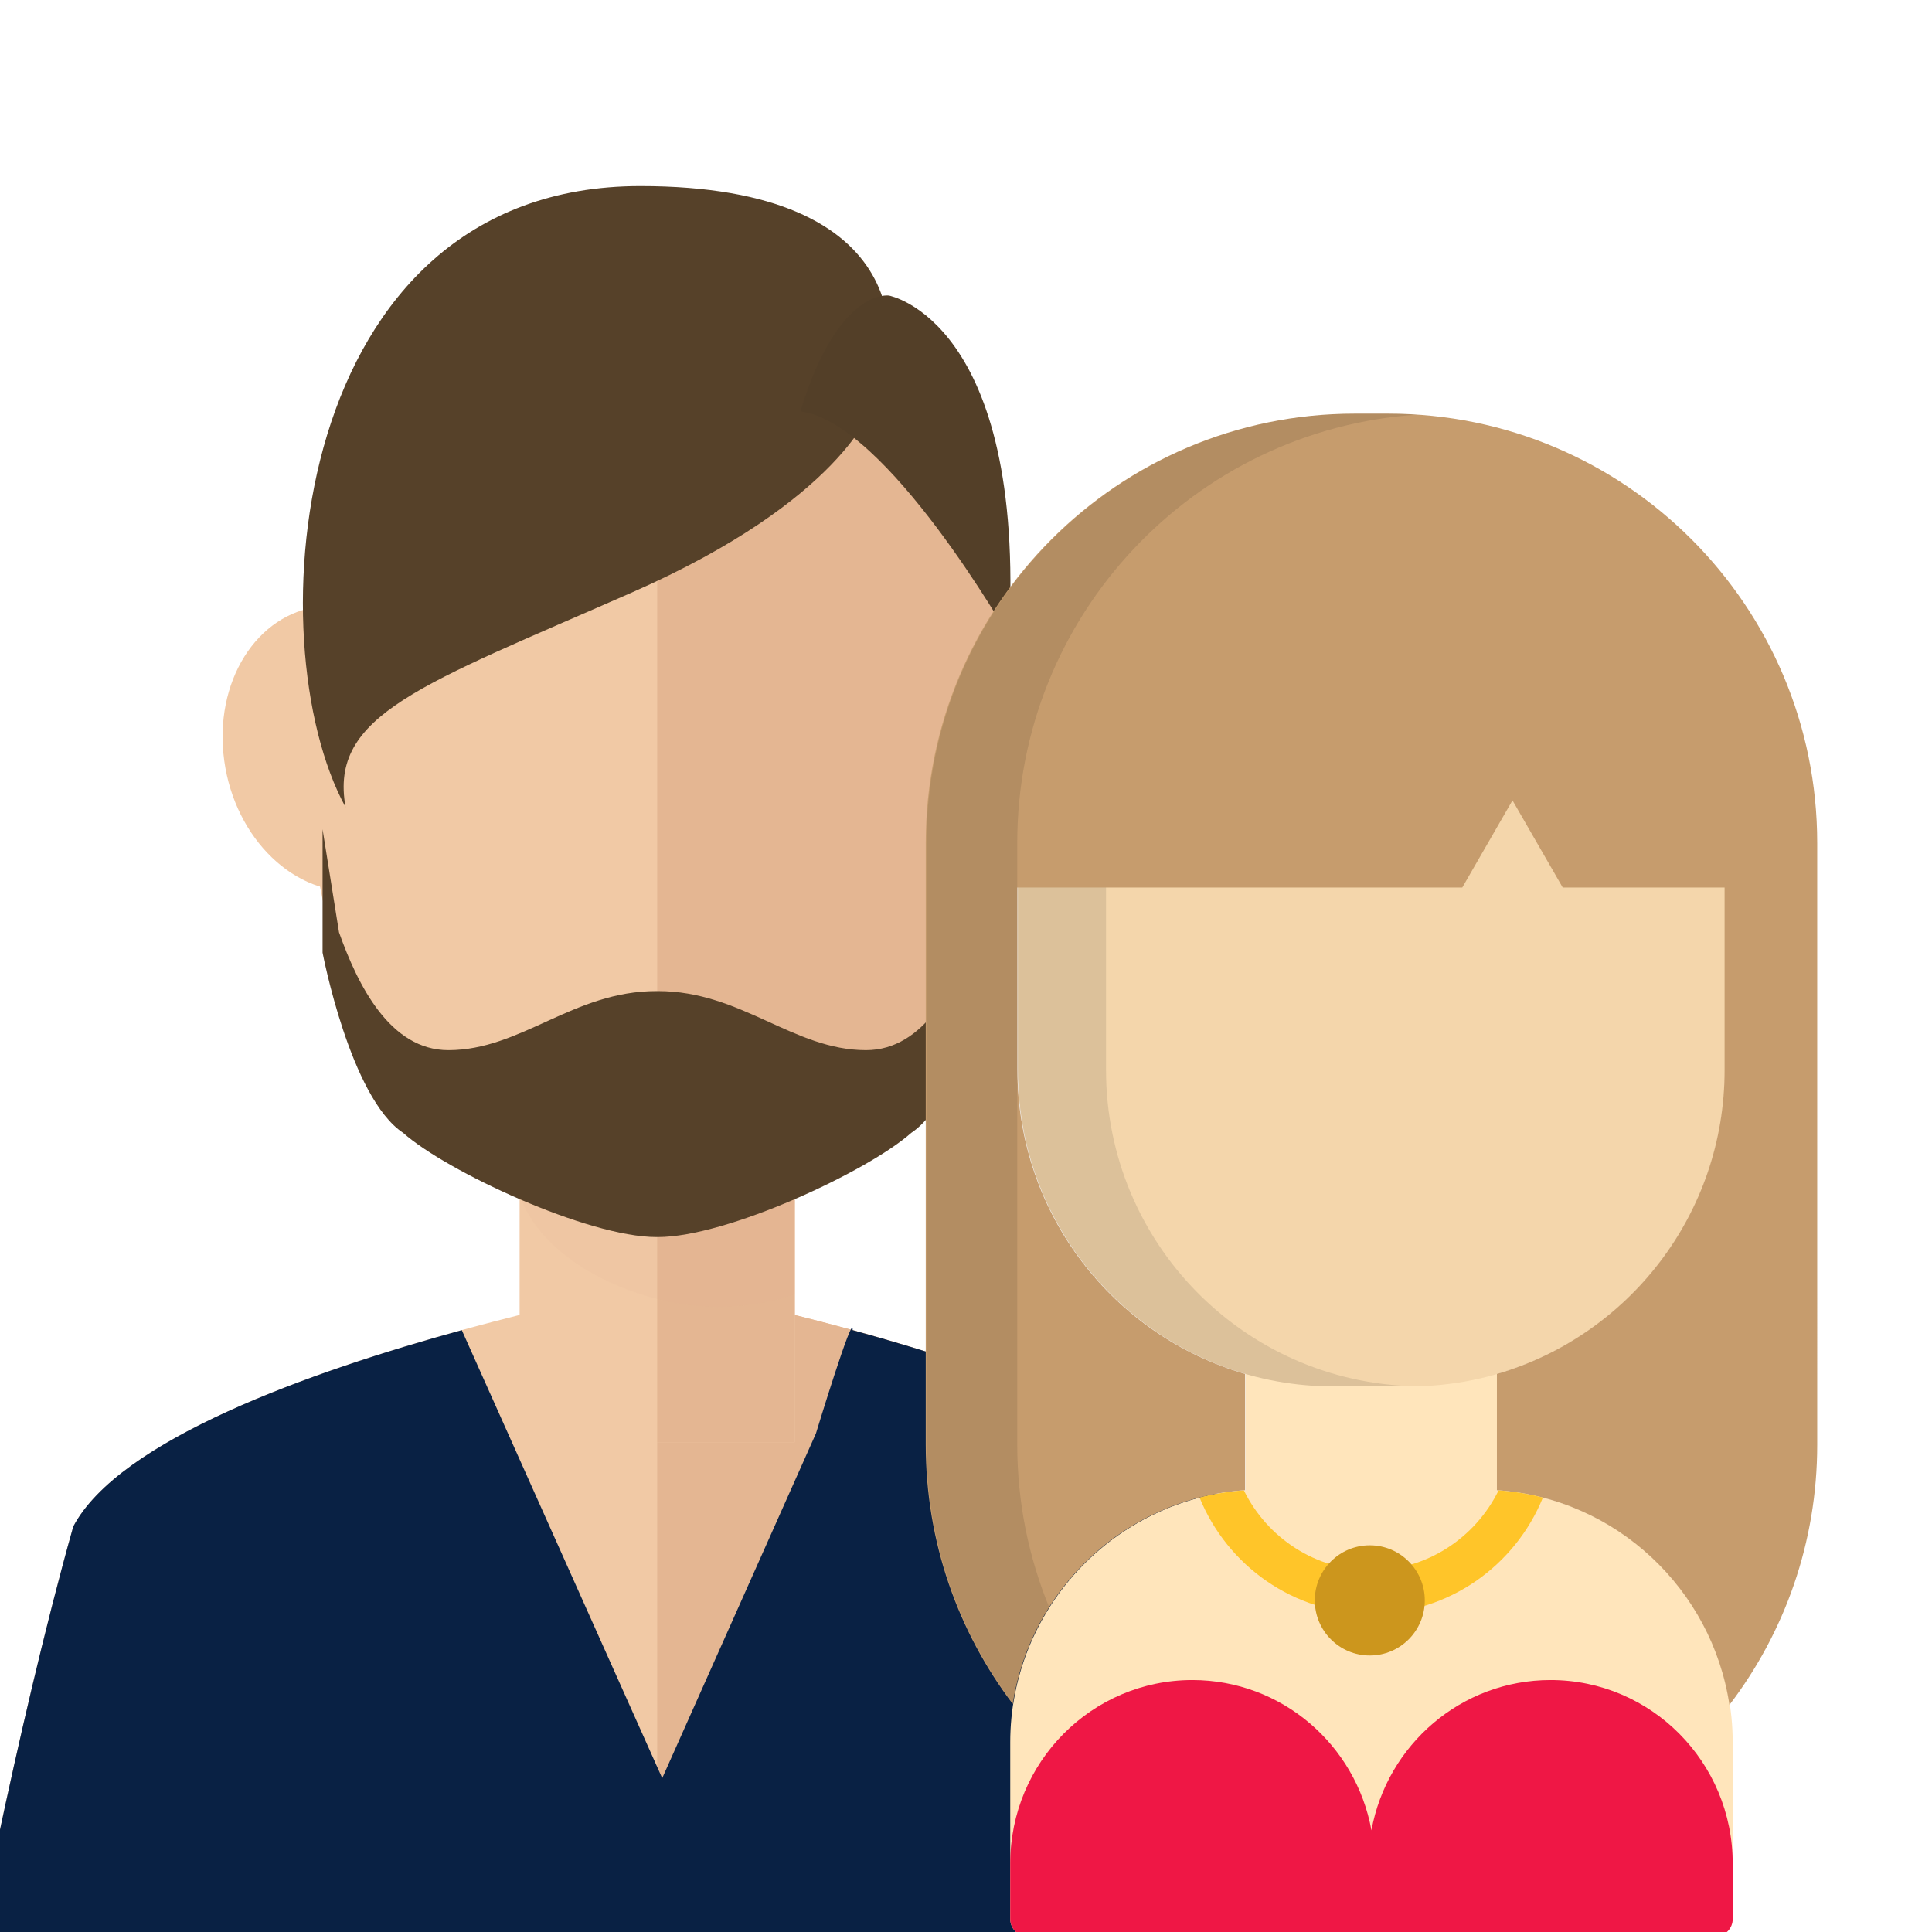<?xml version="1.0" encoding="iso-8859-1"?>
<svg xmlns="http://www.w3.org/2000/svg" xmlns:xlink="http://www.w3.org/1999/xlink" version="1.1" id="Layer_1" x="4px" y="0px" width="490" height="490" viewBox="21 24 122 122" xml:space="preserve">
<g xmlns="http://www.w3.org/2000/svg" id="men_3">
	<g style="transform: translate(-10px, 5px);">
		<g>
			<g>
				<g>
					<path style="fill:#F1C9A5;" d="M109.375,115.394c-4.965-9.396-36.875-15.292-36.875-15.292s-31.91,5.896-36.875,15.292       C31.957,128.433,28.889,145,28.889,145H72.5h43.611C116.111,145,114.039,127.236,109.375,115.394z"/>
					<path style="fill:#E4B692;" d="M72.5,100.102c0,0,31.91,5.896,36.875,15.292c4.664,11.842,6.736,29.606,6.736,29.606H72.5       V100.102z"/>
					<rect x="63.812" y="81" style="fill:#F1C9A5;" width="17.375" height="29.077"/>
					<rect x="72.5" y="81" style="fill:#E4B692;" width="8.688" height="29.077"/>
					<path style="opacity:0.1;fill:#DDAC8C;enable-background:new    ;" d="M63.813,94.474c1.563,4.485,7.869,7.056,12.5,7.056       c1.676,0,3.305-0.28,4.875-0.794V81H63.813V94.474z"/>
					<path style="fill:#F1C9A5;" d="M94.838,62.652c0-18.162-10.002-28.489-22.338-28.489S50.162,44.491,50.162,62.652       c0,24.429,10.002,32.887,22.338,32.887S94.838,86.063,94.838,62.652z"/>
					<path style="fill:#E4B692;" d="M91.438,75.246c-4.049-0.424-6.783-4.787-6.098-9.74c0.678-4.957,4.514-8.637,8.564-8.215       c4.047,0.422,6.777,4.782,6.094,9.739C99.318,71.988,95.486,75.665,91.438,75.246z"/>
					<path style="fill:#F1C9A5;" d="M45.16,67.031c-0.684-4.957,2.047-9.317,6.092-9.739c4.053-0.422,7.889,3.259,8.568,8.215       c0.684,4.953-2.053,9.316-6.1,9.74C49.672,75.665,45.84,71.988,45.16,67.031z"/>
					<path style="fill:#E4B692;" d="M94.838,62.652c0-18.162-10.002-28.489-22.338-28.489v61.376       C84.836,95.539,94.838,86.063,94.838,62.652z"/>
				</g>
				<path style="fill: #564129;" d="M92.594,77.874c-1.201,3.378-3.234,7.44-6.908,7.44c-4.59,0-7.875-3.731-13.141-3.731      c-0.016,0-0.029,0.002-0.043,0.002c-0.016,0-0.031-0.002-0.047-0.002c-5.266,0-8.547,3.731-13.141,3.731      c-3.672,0-5.705-4.062-6.906-7.44l-1.039-6.508v7.788c0,0,1.744,9.171,5.094,11.387c2.728,2.424,11.637,6.576,15.992,6.576l0,0      c0.016,0,0.031-0.002,0.047-0.002c0.014,0,0.029,0.002,0.043,0.002h0.002c4.357,0,13.264-4.152,15.99-6.576      c3.35-2.216,5.096-11.387,5.096-11.387v-7.788L92.594,77.874z"/>
				
			</g>
		</g>
		<path style="fill: #564129;" d="M86.063,44.711c0,0-1.861,5.851-15.158,11.701s-19.146,7.712-18.082,13.562    c-5.714-10.433-3.59-39.224,18.613-39.224C88.854,30.75,88.189,40.988,86.063,44.711z"/>
		<path style="fill: #533f28;" d="M94.713,59.204c0,0-7.721-13.562-13.172-14.226c2.395-7.845,5.6-7.313,5.6-7.313    S95.791,39.253,94.713,59.204z"/>
		<path style="fill: #092144;" d="M109.375,115.394c-2.9-5.487-14.98-9.777-24.535-12.399c0.076-1.333-2.316,6.524-2.316,6.524    l-9.707,21.768l-9.08-20.298l-3.576-7.994c-9.555,2.622-21.635,6.912-24.535,12.399C31.957,128.433,28.889,145,28.889,145H72.5    h43.611C116.111,145,114.039,127.236,109.375,115.394z"/>
	</g>
</g>
<svg xmlns="http://www.w3.org/2000/svg" xmlns:xlink="http://www.w3.org/1999/xlink" version="1.1" id="Layer_1" x="18px" y="30px" viewBox="0 50 490 480" style="enable-background:new 0 0 512 512;" xml:space="preserve">
<path style="fill:#FFE5BB;" d="M391.813,398.853v-34.184h-63.852v34.184c-33.473,2.232-59.693,30.325-59.693,63.958v44.797  c0,2.425,1.964,4.392,4.383,4.392h174.467c2.423,0,4.385-1.965,4.385-4.392v-44.797  C451.504,429.178,425.285,401.085,391.813,398.853z"/>
<path style="fill:#F4D6AB;" d="M449.563,292.279c0,44.321-35.847,80.25-80.066,80.25h-19.218c-44.221,0-80.071-35.929-80.071-80.25  v-73.83c0-44.321,35.849-80.251,80.071-80.251h19.218c44.219,0,80.066,35.931,80.066,80.251V292.279z"/>
<path style="opacity:0.1;enable-background:new    ;" d="M292.566,292.279v-73.83c0-43.782,34.988-79.353,78.47-80.211  c-0.535-0.01-1.064-0.041-1.601-0.041h-19.217c-44.223,0-80.071,35.931-80.071,80.251v73.83c0,44.321,35.847,80.25,80.071,80.25  h19.217c0.538,0,1.067-0.03,1.601-0.042C327.556,371.631,292.566,336.062,292.566,292.279z"/>


<path style="fill: #ef1745;" d="M272.651,512h174.467c2.421,0,4.379-1.96,4.385-4.382v-14.079c0-25.703-20.681-46.539-46.193-46.539  c-22.655,0-41.487,16.434-45.428,38.114C355.948,463.434,337.116,447,314.46,447c-25.511,0-46.193,20.835-46.193,46.539v14.07  C268.267,510.035,270.232,512,272.651,512z"/>
<path style="fill:#C69C6D;" d="M364.17,125.818h-8.566c-60.071,0-108.768,48.748-108.768,108.884v152.607  c0,24.701,8.222,47.478,22.068,65.748c4.491-29.159,28.764-52.192,58.939-54.204v-29.488c-33.363-9.686-57.751-40.529-57.751-77.086  v-46.273h112.82l12.738-22.109l12.74,22.109h41.055v46.273c0,36.557-24.392,67.402-57.749,77.086v29.488  c30.261,2.018,54.59,25.177,58.978,54.455c13.962-18.313,22.262-41.185,22.262-65.999V234.702  C472.936,174.566,424.239,125.818,364.17,125.818z"/>
<g style="opacity:0.1;">
	<path d="M270.044,387.309V234.702c0-57.702,44.838-104.912,101.539-108.638c-2.391-0.157-4.8-0.246-7.23-0.246h-8.567   c-60.071,0-108.768,48.748-108.768,108.884v152.607c0,24.701,8.222,47.478,22.068,65.748c1.357-8.816,4.535-17.064,9.123-24.348   C272.961,415.944,270.044,401.971,270.044,387.309z"/>
</g>
<path style="fill:#FFC529;" d="M359.823,430.174c19.657,0,36.523-12.194,43.539-29.447c-3.627-0.933-7.378-1.559-11.228-1.838  c-5.879,11.998-18.15,20.273-32.31,20.273c-14.158,0-26.428-8.276-32.304-20.273c-3.85,0.279-7.602,0.904-11.228,1.838  C323.304,417.98,340.171,430.174,359.823,430.174z"/>
<path style="fill:#CC961D;" d="M373.409,426.799c0,7.718-6.246,13.974-13.947,13.974l0,0c-7.704,0-13.951-6.257-13.951-13.974l0,0  c0-7.718,6.247-13.974,13.951-13.974l0,0C367.164,412.825,373.409,419.081,373.409,426.799L373.409,426.799z"/>
</svg>
<g>
</g>
<g>
</g>
<g>
</g>
<g>
</g>
<g>
</g>
<g>
</g>
<g>
</g>
<g>
</g>
<g>
</g>
<g>
</g>
<g>
</g>
<g>
</g>
<g>
</g>
<g>
</g>
<g>
</g>
</svg>